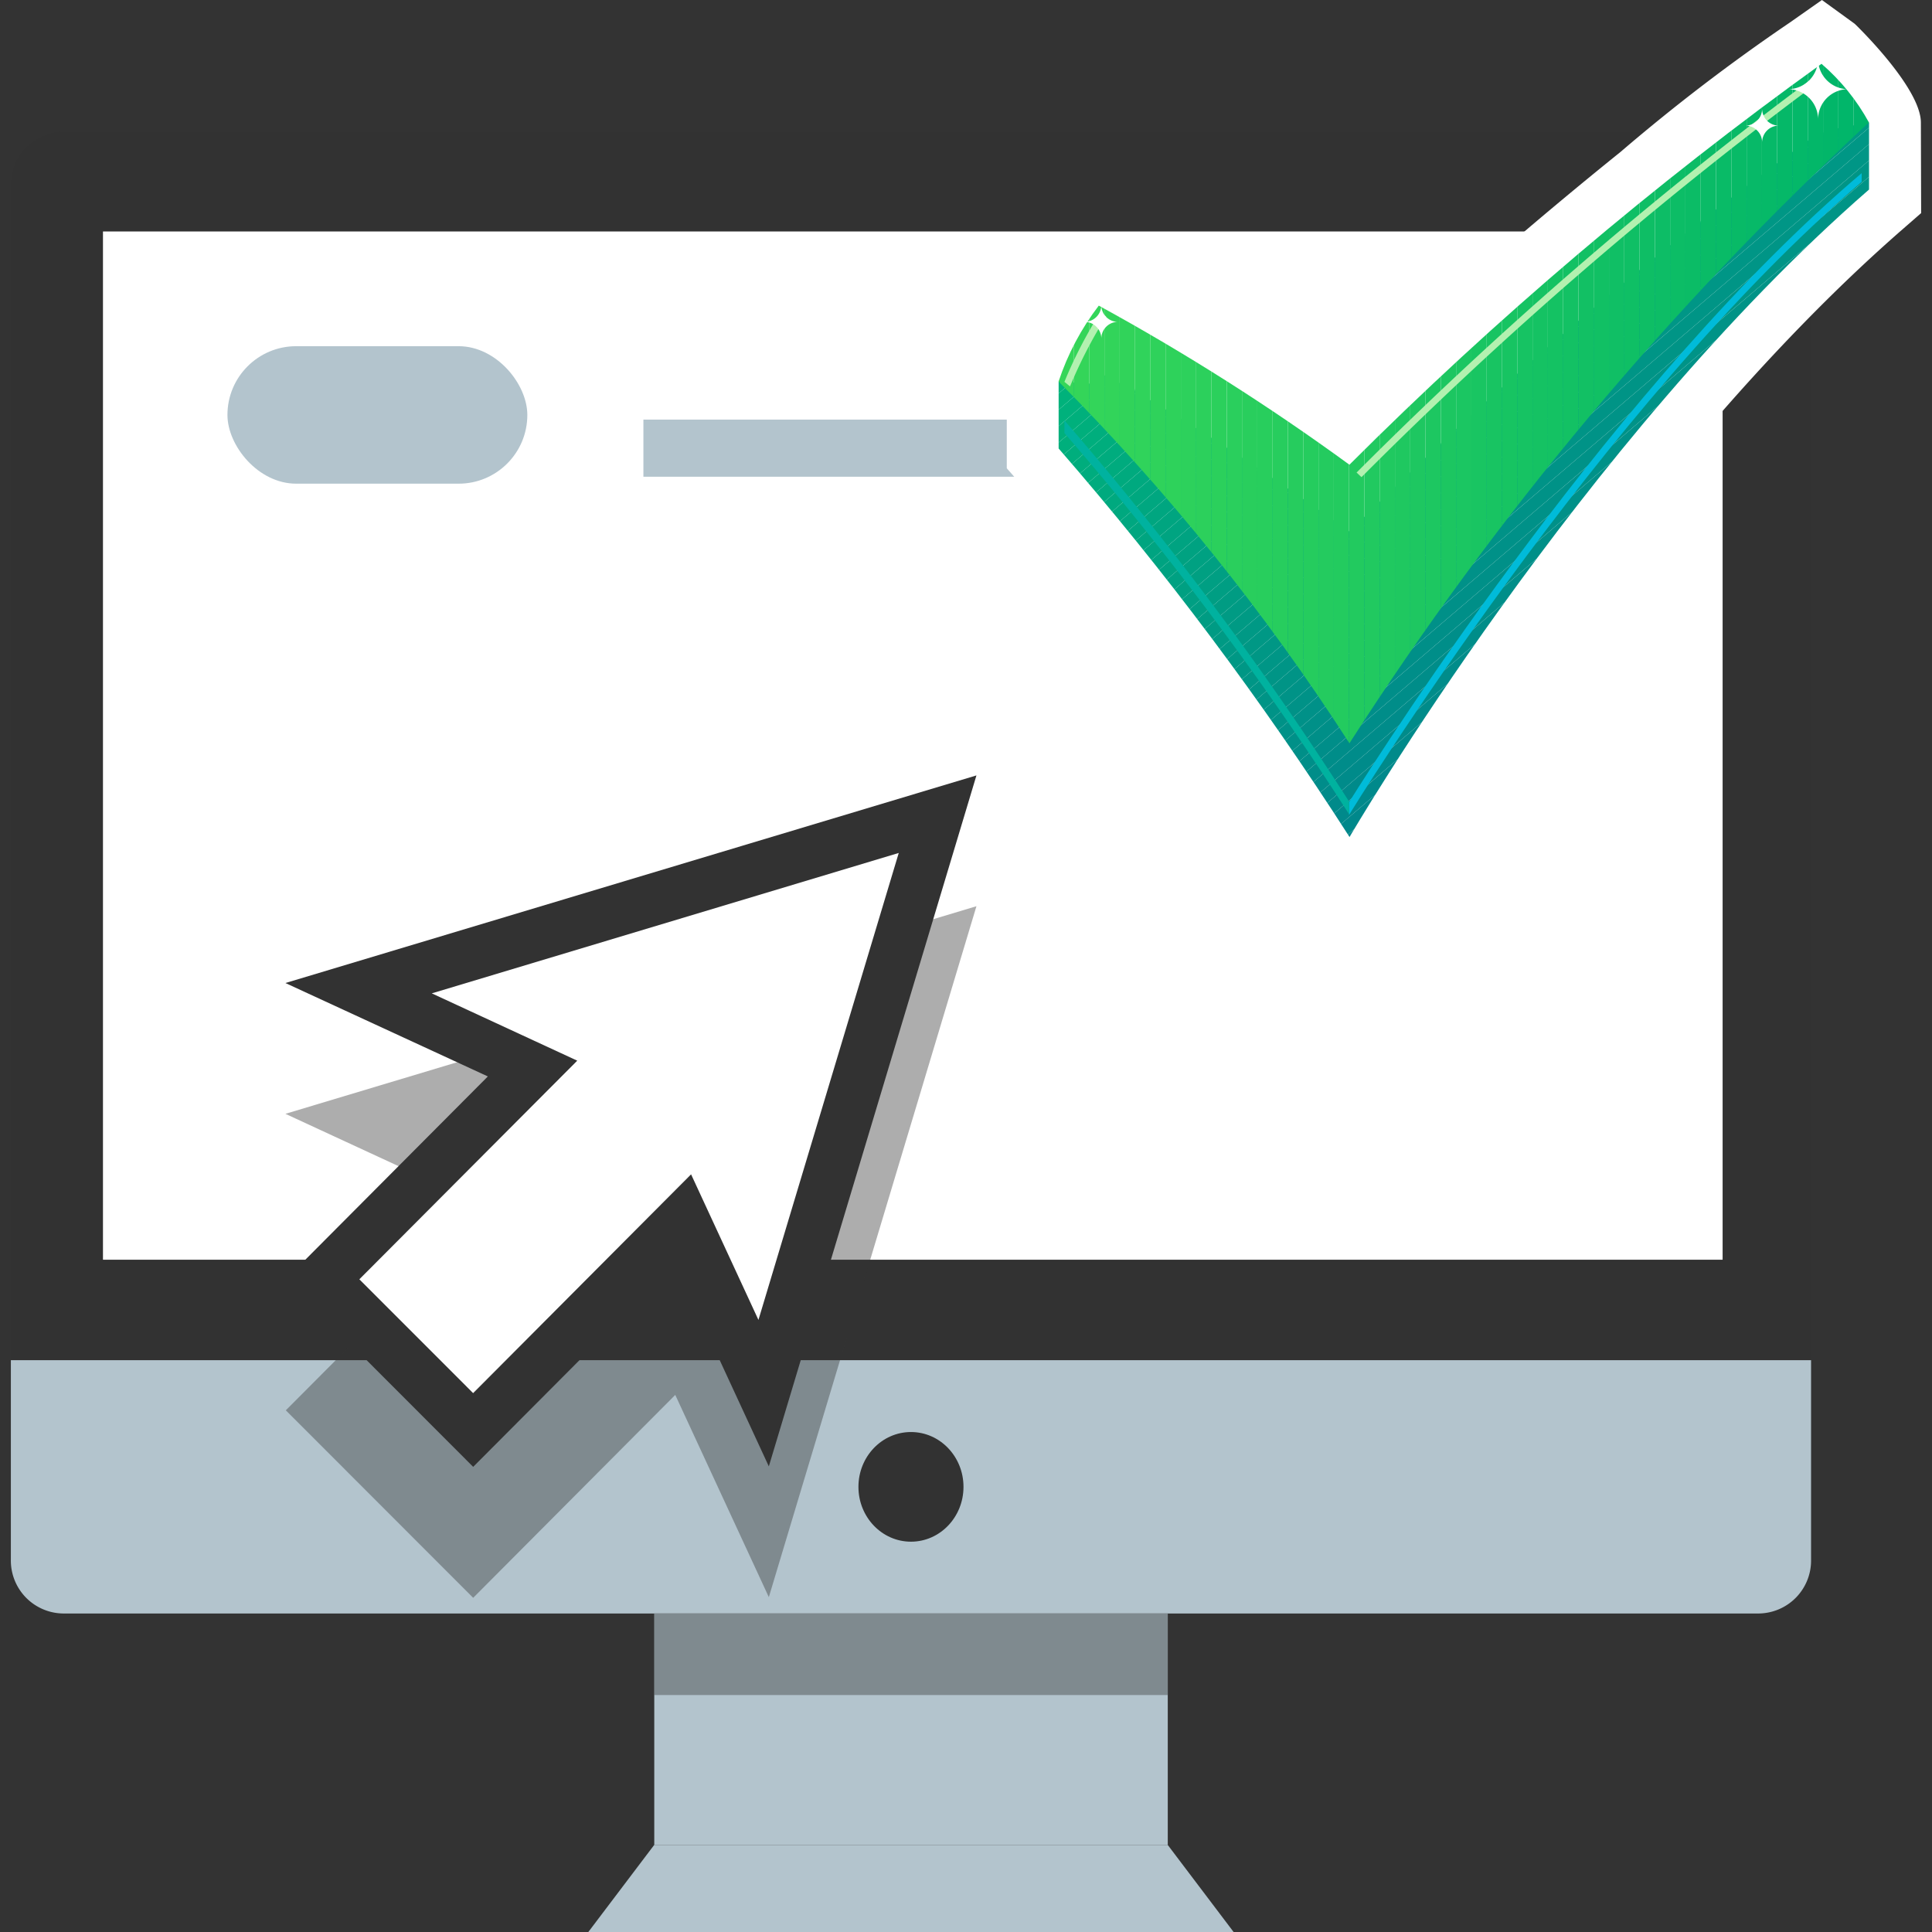 <svg id="Слой_1" data-name="Слой 1" xmlns="http://www.w3.org/2000/svg" xmlns:xlink="http://www.w3.org/1999/xlink" viewBox="0 0 37 37"><rect x="0" y="0" width="37" height="37" fill="#333333" stroke="none"/><defs><style>.cls-1{fill:none;}.cls-2{fill:#323232;}.cls-3{fill:#b3c4cd;}.cls-4{fill:#fff;}.cls-5{opacity:0.4;}.cls-6{clip-path:url(#clip-path);}.cls-7{fill:#00b879;}.cls-8{fill:#00b779;}.cls-9{fill:#00b67a;}.cls-10{fill:#00b57a;}.cls-11{fill:#00b47b;}.cls-12{fill:#00b37b;}.cls-13{fill:#00b27b;}.cls-14{fill:#00b17c;}.cls-15{fill:#00b07c;}.cls-16{fill:#00af7c;}.cls-17{fill:#00ae7d;}.cls-18{fill:#00ad7d;}.cls-19{fill:#00ac7e;}.cls-20{fill:#00ab7e;}.cls-21{fill:#00aa7e;}.cls-22{fill:#00a97f;}.cls-23{fill:#00a87f;}.cls-24{fill:#00a780;}.cls-25{fill:#00a680;}.cls-26{fill:#00a580;}.cls-27{fill:#00a481;}.cls-28{fill:#00a381;}.cls-29{fill:#00a281;}.cls-30{fill:#00a182;}.cls-31{fill:#00a082;}.cls-32{fill:#009f83;}.cls-33{fill:#009e83;}.cls-34{fill:#009c83;}.cls-35{fill:#009b84;}.cls-36{fill:#009a84;}.cls-37{fill:#009985;}.cls-38{fill:#009885;}.cls-39{fill:#009785;}.cls-40{fill:#009686;}.cls-41{fill:#009586;}.cls-42{fill:#009486;}.cls-43{fill:#009387;}.cls-44{fill:#009287;}.cls-45{fill:#009188;}.cls-46{fill:#009088;}.cls-47{fill:#008f88;}.cls-48{fill:#008e89;}.cls-49{fill:#008d89;}.cls-50{fill:#008c8a;}.cls-51{fill:#008b8a;}.cls-52{fill:#008a8a;}.cls-53{fill:#00898b;}.cls-54{fill:#00888b;}.cls-55{fill:#00878b;}.cls-56{fill:#00868c;}.cls-57{fill:#00858c;}.cls-58{fill:#00848d;}.cls-59{fill:#00838d;}.cls-60{clip-path:url(#clip-path-2);}.cls-61{fill:#35d659;}.cls-62{fill:#34d559;}.cls-63{fill:#33d55a;}.cls-64{fill:#32d45a;}.cls-65{fill:#31d35a;}.cls-66{fill:#30d35b;}.cls-67{fill:#2fd25b;}.cls-68{fill:#2ed25b;}.cls-69{fill:#2dd15c;}.cls-70{fill:#2cd05c;}.cls-71{fill:#2bd05c;}.cls-72{fill:#2acf5d;}.cls-73{fill:#29ce5d;}.cls-74{fill:#28ce5d;}.cls-75{fill:#27cd5e;}.cls-76{fill:#26cc5e;}.cls-77{fill:#25cc5e;}.cls-78{fill:#24cb5f;}.cls-79{fill:#23cb5f;}.cls-80{fill:#22ca5f;}.cls-81{fill:#21c960;}.cls-82{fill:#20c960;}.cls-83{fill:#1fc860;}.cls-84{fill:#1ec761;}.cls-85{fill:#1dc761;}.cls-86{fill:#1cc661;}.cls-87{fill:#1bc662;}.cls-88{fill:#19c562;}.cls-89{fill:#18c462;}.cls-90{fill:#17c462;}.cls-91{fill:#16c363;}.cls-92{fill:#15c263;}.cls-93{fill:#14c263;}.cls-94{fill:#13c164;}.cls-95{fill:#12c064;}.cls-96{fill:#11c064;}.cls-97{fill:#10bf65;}.cls-98{fill:#0fbf65;}.cls-99{fill:#0ebe65;}.cls-100{fill:#0dbd66;}.cls-101{fill:#0cbd66;}.cls-102{fill:#0bbc66;}.cls-103{fill:#0abb67;}.cls-104{fill:#09bb67;}.cls-105{fill:#08ba67;}.cls-106{fill:#07b968;}.cls-107{fill:#06b968;}.cls-108{fill:#05b868;}.cls-109{fill:#04b869;}.cls-110{fill:#03b769;}.cls-111{fill:#02b669;}.cls-112{fill:#01b66a;}.cls-113{fill:#00b56a;}.cls-114{fill:#b3f1b0;}.cls-115{fill:#00bbd9;}.cls-116{fill:#00b29f;}</style><clipPath id="clip-path"><path class="cls-1" d="M34.939,2.505l-.009.041-.046-.041a73.3,73.3,0,0,0-9.04,7.675s-2.367-1.707-4.1-2.678c-.014-.049-.023-.079-.023-.085a.964.964,0,0,0-.169-.02c-.18-.1-.351-.187-.51-.261a2.188,2.188,0,0,0-.155.21c-.321-.022-.613-.04-.613-.04V8.589a64.024,64.024,0,0,1,5.571,7.441s4.41-7.579,9.949-12.4V2.346Z"/></clipPath><clipPath id="clip-path-2"><path class="cls-1" d="M20.273,7.306a42.327,42.327,0,0,1,5.57,6.929,61.306,61.306,0,0,1,9.949-11.89,4.047,4.047,0,0,0-.908-1.123A73.373,73.373,0,0,0,25.843,8.9a43.928,43.928,0,0,0-4.8-3.047A4.952,4.952,0,0,0,20.273,7.306Z"/></clipPath></defs><title>own_website_icon</title><path class="cls-2" d="M34.684,3.56a1.014,1.014,0,0,0-.992-1.035H1.2A1.014,1.014,0,0,0,.208,3.56V26.049H34.684Z"/><rect class="cls-3" x="2.175" y="4.578" width="30.543" height="19.418"/><path class="cls-3" d="M.208,26.049v3.816A1.014,1.014,0,0,0,1.2,30.9H33.692a1.014,1.014,0,0,0,.992-1.035V26.049Z"/><rect class="cls-4" x="1.972" y="4.433" width="31.018" height="19.692"/><ellipse class="cls-2" cx="17.446" cy="28.475" rx="1.006" ry="1.05"/><rect class="cls-3" x="12.53" y="30.899" width="9.834" height="4.432"/><g class="cls-5"><rect class="cls-2" x="12.53" y="30.899" width="9.834" height="1.563"/></g><polygon class="cls-3" points="22.363 35.332 12.529 35.332 11.267 37 23.625 37 22.363 35.332"/><rect class="cls-3" x="4.356" y="6.63" width="5.743" height="2.633" rx="1.316" ry="1.316"/><rect class="cls-3" x="12.322" y="8.036" width="18.214" height="1.094"/><path class="cls-4" d="M35.79,2.347a14.247,14.247,0,0,0-.906-1.125l-.042.03a75.281,75.281,0,0,0-9,7.649,44.98,44.98,0,0,0-4.73-3.011c0-.017-.155.065-.273.249a7.244,7.244,0,0,0-.567,1.167V8.589a63.974,63.974,0,0,1,5.572,7.441s4.41-7.579,9.949-12.4Z"/><path class="cls-4" d="M25.868,17.972,25,16.55a63.3,63.3,0,0,0-5.471-7.3l-.248-.282V7.126l.063-.17a5.493,5.493,0,0,1,.7-1.414,1.328,1.328,0,0,1,1.268-.631l.668.136.032.184c1.234.667,2.82,1.741,3.718,2.367,1.777-1.768,3.83-3.5,5.308-4.691A36.261,36.261,0,0,1,34.271.436h0L34.892,0l.627.455c.013.011,1.268,1.219,1.268,1.892l.005,1.734-.344.3c-5.352,4.66-9.7,12.075-9.742,12.15Zm-4.6-9.755a68.419,68.419,0,0,1,4.556,5.942A56.165,56.165,0,0,1,34.8,3.181l0-.5-.084-.109a75.52,75.52,0,0,0-8.15,7.02l-.6.623-.7-.507c-.025-.018-2.209-1.592-3.847-2.529-.049.1-.1.211-.143.318Z"/><g class="cls-6"><polygon class="cls-7" points="24.147 2.346 20.274 5.652 20.274 2.346 24.147 2.346"/><polygon class="cls-7" points="24.514 2.346 20.274 5.965 20.274 5.652 24.147 2.346 24.514 2.346"/><polygon class="cls-8" points="24.882 2.346 20.274 6.279 20.274 5.965 24.514 2.346 24.882 2.346"/><polygon class="cls-9" points="25.25 2.346 20.274 6.593 20.274 6.279 24.882 2.346 25.25 2.346"/><polygon class="cls-10" points="25.617 2.346 20.274 6.906 20.274 6.593 25.25 2.346 25.617 2.346"/><polygon class="cls-11" points="25.985 2.346 20.274 7.22 20.274 6.906 25.617 2.346 25.985 2.346"/><polygon class="cls-12" points="26.352 2.346 20.274 7.534 20.274 7.22 25.985 2.346 26.352 2.346"/><polygon class="cls-13" points="26.72 2.346 20.274 7.847 20.274 7.534 26.352 2.346 26.72 2.346"/><polygon class="cls-14" points="27.088 2.346 20.274 8.161 20.274 7.847 26.72 2.346 27.088 2.346"/><polygon class="cls-15" points="27.455 2.346 20.274 8.475 20.274 8.161 27.088 2.346 27.455 2.346"/><polygon class="cls-16" points="27.823 2.346 20.274 8.788 20.274 8.475 27.455 2.346 27.823 2.346"/><polygon class="cls-17" points="28.19 2.346 20.274 9.102 20.274 8.788 27.823 2.346 28.19 2.346"/><polygon class="cls-18" points="28.558 2.346 20.274 9.416 20.274 9.102 28.19 2.346 28.558 2.346"/><polygon class="cls-19" points="28.926 2.346 20.274 9.73 20.274 9.416 28.558 2.346 28.926 2.346"/><polygon class="cls-20" points="29.293 2.346 20.274 10.043 20.274 9.73 28.926 2.346 29.293 2.346"/><polygon class="cls-21" points="29.661 2.346 20.274 10.357 20.274 10.043 29.293 2.346 29.661 2.346"/><polygon class="cls-22" points="30.029 2.346 20.274 10.671 20.274 10.357 29.661 2.346 30.029 2.346"/><polygon class="cls-23" points="30.396 2.346 20.274 10.984 20.274 10.671 30.029 2.346 30.396 2.346"/><polygon class="cls-24" points="30.764 2.346 20.274 11.298 20.274 10.984 30.396 2.346 30.764 2.346"/><polygon class="cls-25" points="31.131 2.346 20.274 11.612 20.274 11.298 30.764 2.346 31.131 2.346"/><polygon class="cls-26" points="31.499 2.346 20.274 11.925 20.274 11.612 31.131 2.346 31.499 2.346"/><polygon class="cls-27" points="31.867 2.346 20.274 12.239 20.274 11.925 31.499 2.346 31.867 2.346"/><polygon class="cls-28" points="32.234 2.346 20.274 12.553 20.274 12.239 31.867 2.346 32.234 2.346"/><polygon class="cls-29" points="32.602 2.346 20.42 12.742 20.274 12.57 20.274 12.553 32.234 2.346 32.602 2.346"/><polygon class="cls-30" points="32.969 2.346 20.575 12.923 20.42 12.742 32.602 2.346 32.969 2.346"/><polygon class="cls-31" points="33.337 2.346 20.73 13.105 20.575 12.923 32.969 2.346 33.337 2.346"/><polygon class="cls-32" points="33.705 2.346 20.884 13.286 20.73 13.105 33.337 2.346 33.705 2.346"/><polygon class="cls-33" points="34.072 2.346 21.039 13.468 20.884 13.286 33.705 2.346 34.072 2.346"/><polygon class="cls-34" points="34.44 2.346 21.194 13.649 21.039 13.468 34.072 2.346 34.44 2.346"/><polygon class="cls-35" points="34.807 2.346 21.349 13.831 21.194 13.649 34.44 2.346 34.807 2.346"/><polygon class="cls-36" points="35.175 2.346 21.504 14.012 21.349 13.831 34.807 2.346 35.175 2.346"/><polygon class="cls-37" points="35.543 2.346 21.659 14.194 21.504 14.012 35.175 2.346 35.543 2.346"/><polygon class="cls-38" points="35.794 2.445 21.814 14.375 21.659 14.194 35.543 2.346 35.794 2.346 35.794 2.445"/><polygon class="cls-39" points="35.794 2.759 21.969 14.557 21.814 14.375 35.794 2.445 35.794 2.759"/><polygon class="cls-40" points="35.794 3.073 22.124 14.738 21.969 14.557 35.794 2.759 35.794 3.073"/><polygon class="cls-41" points="35.794 3.386 22.278 14.92 22.124 14.738 35.794 3.073 35.794 3.386"/><polygon class="cls-42" points="35.794 3.7 22.433 15.101 22.278 14.92 35.794 3.386 35.794 3.7"/><polygon class="cls-43" points="35.794 4.014 22.588 15.283 22.433 15.101 35.794 3.7 35.794 4.014"/><polygon class="cls-44" points="35.794 4.328 22.743 15.464 22.588 15.283 35.794 4.014 35.794 4.328"/><polygon class="cls-45" points="35.794 4.641 22.898 15.646 22.743 15.464 35.794 4.328 35.794 4.641"/><polygon class="cls-46" points="35.794 4.955 23.053 15.827 22.898 15.646 35.794 4.641 35.794 4.955"/><polygon class="cls-47" points="35.794 5.269 23.208 16.009 23.053 15.827 35.794 4.955 35.794 5.269"/><polygon class="cls-48" points="35.794 5.582 23.551 16.03 23.226 16.03 23.208 16.009 35.794 5.269 35.794 5.582"/><polygon class="cls-49" points="35.794 5.896 23.918 16.03 23.551 16.03 35.794 5.582 35.794 5.896"/><polygon class="cls-50" points="35.794 6.21 24.286 16.03 23.918 16.03 35.794 5.896 35.794 6.21"/><polygon class="cls-51" points="35.794 6.523 24.654 16.03 24.286 16.03 35.794 6.21 35.794 6.523"/><polygon class="cls-52" points="35.794 6.837 25.021 16.03 24.654 16.03 35.794 6.523 35.794 6.837"/><polygon class="cls-53" points="35.794 7.151 25.389 16.03 25.021 16.03 35.794 6.837 35.794 7.151"/><polygon class="cls-54" points="35.794 7.464 25.757 16.03 25.389 16.03 35.794 7.151 35.794 7.464"/><polygon class="cls-55" points="35.794 7.778 26.124 16.03 25.757 16.03 35.794 7.464 35.794 7.778"/><polygon class="cls-56" points="35.794 8.092 26.492 16.03 26.124 16.03 35.794 7.778 35.794 8.092"/><polygon class="cls-57" points="35.794 8.405 26.859 16.03 26.492 16.03 35.794 8.092 35.794 8.405"/><polygon class="cls-58" points="35.794 8.719 27.227 16.03 26.859 16.03 35.794 8.405 35.794 8.719"/><polygon class="cls-59" points="35.794 9.033 27.595 16.03 27.227 16.03 35.794 8.719 35.794 9.033"/><polygon class="cls-59" points="27.595 16.03 35.794 9.033 35.794 16.03 27.595 16.03"/></g><g class="cls-60"><rect class="cls-61" x="20.273" y="1.222" width="0.293" height="13.013"/><rect class="cls-62" x="20.565" y="1.222" width="0.293" height="13.013"/><rect class="cls-63" x="20.858" y="1.222" width="0.293" height="13.013"/><rect class="cls-64" x="21.151" y="1.222" width="0.293" height="13.013"/><rect class="cls-65" x="21.444" y="1.222" width="0.293" height="13.013"/><rect class="cls-66" x="21.737" y="1.222" width="0.293" height="13.013"/><rect class="cls-67" x="22.029" y="1.222" width="0.293" height="13.013"/><rect class="cls-68" x="22.322" y="1.222" width="0.293" height="13.013"/><rect class="cls-69" x="22.615" y="1.222" width="0.293" height="13.013"/><rect class="cls-70" x="22.908" y="1.222" width="0.293" height="13.013"/><rect class="cls-71" x="23.201" y="1.222" width="0.293" height="13.013"/><rect class="cls-72" x="23.494" y="1.222" width="0.293" height="13.013"/><rect class="cls-73" x="23.786" y="1.222" width="0.293" height="13.013"/><rect class="cls-74" x="24.079" y="1.222" width="0.293" height="13.013"/><rect class="cls-75" x="24.372" y="1.222" width="0.293" height="13.013"/><rect class="cls-76" x="24.665" y="1.222" width="0.293" height="13.013"/><rect class="cls-77" x="24.958" y="1.222" width="0.293" height="13.013"/><rect class="cls-78" x="25.251" y="1.222" width="0.293" height="13.013"/><rect class="cls-79" x="25.543" y="1.222" width="0.293" height="13.013"/><rect class="cls-80" x="25.836" y="1.222" width="0.293" height="13.013"/><rect class="cls-81" x="26.129" y="1.222" width="0.293" height="13.013"/><rect class="cls-82" x="26.422" y="1.222" width="0.293" height="13.013"/><rect class="cls-83" x="26.715" y="1.222" width="0.293" height="13.013"/><rect class="cls-84" x="27.007" y="1.222" width="0.293" height="13.013"/><rect class="cls-85" x="27.3" y="1.222" width="0.293" height="13.013"/><rect class="cls-86" x="27.593" y="1.222" width="0.293" height="13.013"/><rect class="cls-87" x="27.886" y="1.222" width="0.293" height="13.013"/><rect class="cls-88" x="28.179" y="1.222" width="0.293" height="13.013"/><rect class="cls-89" x="28.472" y="1.222" width="0.293" height="13.013"/><rect class="cls-90" x="28.764" y="1.222" width="0.293" height="13.013"/><rect class="cls-91" x="29.057" y="1.222" width="0.293" height="13.013"/><rect class="cls-92" x="29.35" y="1.222" width="0.293" height="13.013"/><rect class="cls-93" x="29.643" y="1.222" width="0.293" height="13.013"/><rect class="cls-94" x="29.936" y="1.222" width="0.293" height="13.013"/><rect class="cls-95" x="30.229" y="1.222" width="0.293" height="13.013"/><rect class="cls-96" x="30.521" y="1.222" width="0.293" height="13.013"/><rect class="cls-97" x="30.814" y="1.222" width="0.293" height="13.013"/><rect class="cls-98" x="31.107" y="1.222" width="0.293" height="13.013"/><rect class="cls-99" x="31.4" y="1.222" width="0.293" height="13.013"/><rect class="cls-100" x="31.693" y="1.222" width="0.293" height="13.013"/><rect class="cls-101" x="31.985" y="1.222" width="0.293" height="13.013"/><rect class="cls-102" x="32.278" y="1.222" width="0.293" height="13.013"/><rect class="cls-103" x="32.571" y="1.222" width="0.293" height="13.013"/><rect class="cls-104" x="32.864" y="1.222" width="0.293" height="13.013"/><rect class="cls-105" x="33.157" y="1.222" width="0.293" height="13.013"/><rect class="cls-106" x="33.45" y="1.222" width="0.293" height="13.013"/><rect class="cls-107" x="33.742" y="1.222" width="0.293" height="13.013"/><rect class="cls-108" x="34.035" y="1.222" width="0.293" height="13.013"/><rect class="cls-109" x="34.328" y="1.222" width="0.293" height="13.013"/><rect class="cls-110" x="34.621" y="1.222" width="0.293" height="13.013"/><rect class="cls-111" x="34.914" y="1.222" width="0.293" height="13.013"/><rect class="cls-112" x="35.207" y="1.222" width="0.293" height="13.013"/><rect class="cls-113" x="35.499" y="1.222" width="0.293" height="13.013"/></g><path class="cls-114" d="M26.074,9.138,25.98,9.05a78.251,78.251,0,0,1,8.8-7.6l.077.1A78,78,0,0,0,26.074,9.138Z"/><path class="cls-115" d="M35.653,3.316c-4.63,3.919-9.075,10.862-9.818,12.048v.243c.063-.1,4.823-7.856,9.818-12.125Z"/><path class="cls-114" d="M20.492,7.4l-.107-.087a8.448,8.448,0,0,1,.681-1.319l.119.064A9.045,9.045,0,0,0,20.492,7.4Z"/><path class="cls-116" d="M20.385,8.051v.242a63.205,63.205,0,0,1,5.451,7.3V15.35A63.6,63.6,0,0,0,20.385,8.051Z"/><path class="cls-4" d="M35.375,1.708a.579.579,0,0,1-.557-.58.579.579,0,0,1-.558.58.578.578,0,0,1,.558.578A.577.577,0,0,1,35.375,1.708Z"/><polygon class="cls-4" points="34.818 2.286 34.817 2.29 34.818 2.29 34.818 2.29 34.818 2.286"/><path class="cls-4" d="M34.058,2.406a.322.322,0,0,1-.311-.323.324.324,0,0,1-.311.323.321.321,0,0,1,.311.32A.32.32,0,0,1,34.058,2.406Z"/><path class="cls-4" d="M21.4,6.164a.319.319,0,0,1-.308-.32.323.323,0,0,1-.311.32.322.322,0,0,1,.311.319A.319.319,0,0,1,21.4,6.164Z"/><rect class="cls-4" x="21.094" y="6.483" width="0.001" height="0.002"/><g class="cls-5"><polygon class="cls-2" points="17.956 18.098 6.868 21.43 10.199 22.971 6.178 27.008 9.062 29.892 13.083 25.855 14.625 29.187 17.956 18.098"/><path class="cls-2" d="M9.062,30.6,5.474,27.009l3.869-3.885L5.466,21.331,18.7,17.355,14.724,30.587l-1.792-3.873Zm-2.18-3.589,2.179,2.178L13.235,25l1.29,2.788,2.687-8.943L8.269,21.529l2.786,1.29Z"/></g><polygon class="cls-4" points="17.956 15.593 6.868 18.925 10.199 20.466 6.178 24.503 9.062 27.387 13.083 23.35 14.625 26.682 17.956 15.593"/><path class="cls-2" d="M9.062,28.092,5.474,24.5l3.869-3.885L5.466,18.826,18.7,14.85,14.724,28.083l-1.792-3.875ZM6.882,24.5l2.179,2.18,4.174-4.19,1.29,2.788,2.687-8.943L8.269,19.024l2.786,1.289Z"/></svg>
